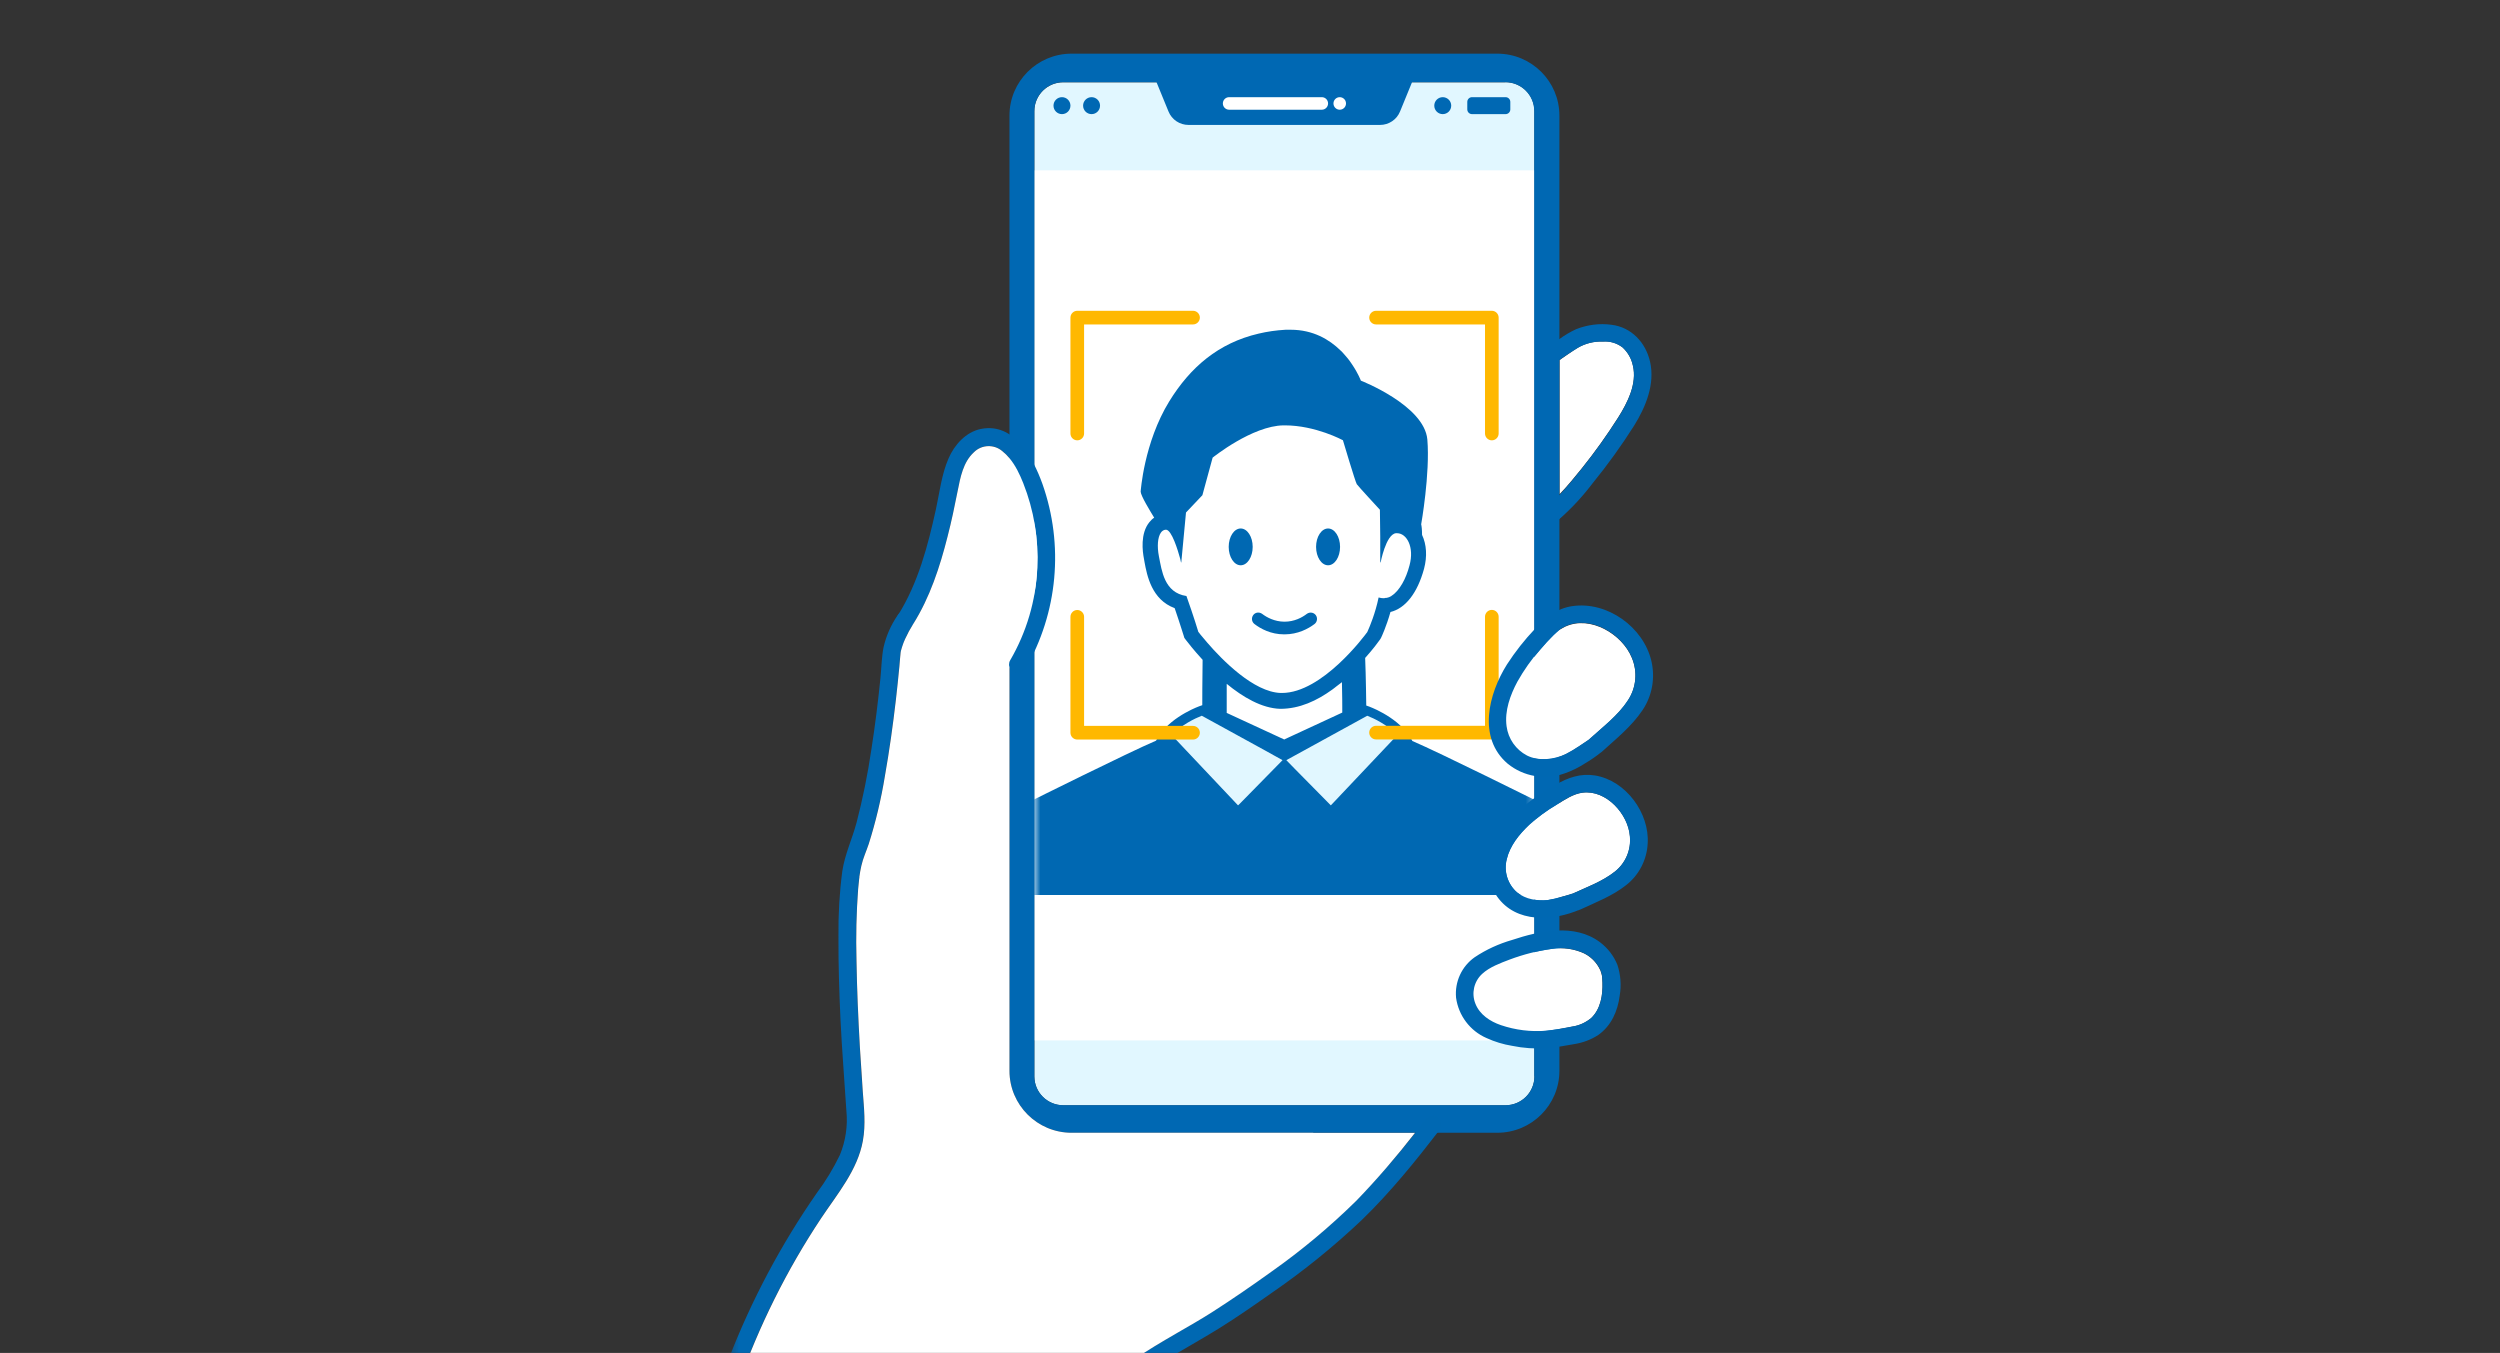 <svg width="340" height="184" viewBox="0 0 340 184" fill="none" xmlns="http://www.w3.org/2000/svg">
<rect x="0" y="0" width="340" height="184" fill="#333333" stroke="none"/>
<g clip-path="url(#clip0_607_137)">
<g clip-path="url(#clip1_607_137)">
<mask id="mask0_607_137" style="mask-type:luminance" maskUnits="userSpaceOnUse" x="99" y="0" width="144" height="210">
<path d="M243 0H99.317V209.326H243V0Z" fill="white"/>
</mask>
<g mask="url(#mask0_607_137)">
<path d="M222.076 49.729C221.882 48.77 221.388 47.916 220.669 47.241C219.906 46.657 218.963 46.372 218.005 46.447C216.808 46.402 215.625 46.687 214.593 47.286C213.74 47.811 212.931 48.395 212.108 48.964V67.199C213.186 66.075 214.204 64.831 215.146 63.663C216.913 61.46 218.559 59.153 220.071 56.77C221.343 54.748 222.66 52.171 222.076 49.699V49.729Z" fill="white"/>
<path d="M211.105 49.668C212.228 48.814 213.41 48.035 214.593 47.301C215.625 46.702 216.808 46.402 218.005 46.462C218.963 46.387 219.906 46.672 220.669 47.256C221.388 47.915 221.882 48.784 222.076 49.743C222.66 52.2 221.343 54.792 220.071 56.815C218.559 59.197 216.912 61.505 215.146 63.707C213.59 65.67 211.794 67.857 209.893 69.341C209.339 69.685 209.145 70.404 209.459 70.989C209.803 71.558 210.537 71.753 211.105 71.423C213.141 69.76 214.982 67.857 216.568 65.76C218.619 63.243 220.52 60.606 222.256 57.864C223.827 55.317 225.099 52.245 224.411 49.204C223.812 46.567 221.867 44.499 219.158 44.169C217.526 43.945 215.88 44.169 214.353 44.769C213.575 45.128 212.841 45.563 212.153 46.057C211.39 46.552 210.626 47.076 209.893 47.63C209.339 47.975 209.145 48.694 209.459 49.279C209.803 49.848 210.537 50.043 211.105 49.713V49.668Z" fill="#0068B2"/>
<path d="M204.744 11.193H144.607C142.437 11.193 140.671 12.946 140.671 15.118V146.398C140.671 148.571 142.437 150.324 144.607 150.324H204.744C206.915 150.324 208.681 148.571 208.681 146.398V15.103C208.681 12.931 206.915 11.178 204.744 11.178V11.193Z" fill="#E1F7FF"/>
<path d="M208.681 23.164H140.701V141.499H208.681V23.164Z" fill="white"/>
<path d="M203.637 7.297H145.73C141.075 7.297 137.288 11.073 137.288 15.717V145.634C137.288 150.278 141.075 154.054 145.73 154.054H203.637C208.292 154.054 212.078 150.278 212.078 145.634V15.717C212.078 11.073 208.292 7.297 203.637 7.297ZM208.681 146.383C208.681 148.555 206.915 150.308 204.744 150.308H144.607C142.437 150.308 140.671 148.555 140.671 146.383V15.103C140.671 12.93 142.437 11.177 144.607 11.177H157.284L158.916 15.163C159.365 16.272 160.442 16.991 161.64 16.991H187.682C188.879 16.991 189.957 16.272 190.406 15.163L192.038 11.177H204.715C206.885 11.177 208.651 12.93 208.651 15.103V146.383H208.681Z" fill="#0068B3"/>
<path d="M144.428 15.522C145.064 15.522 145.58 15.006 145.58 14.368C145.58 13.731 145.064 13.215 144.428 13.215C143.791 13.215 143.275 13.731 143.275 14.368C143.275 15.006 143.791 15.522 144.428 15.522Z" fill="#0068B3"/>
<path d="M148.454 15.522C149.09 15.522 149.606 15.006 149.606 14.368C149.606 13.731 149.09 13.215 148.454 13.215C147.817 13.215 147.301 13.731 147.301 14.368C147.301 15.006 147.817 15.522 148.454 15.522Z" fill="#0068B3"/>
<path d="M204.759 13.215H200.194C199.839 13.215 199.551 13.503 199.551 13.859V14.878C199.551 15.234 199.839 15.522 200.194 15.522H204.759C205.115 15.522 205.403 15.234 205.403 14.878V13.859C205.403 13.503 205.115 13.215 204.759 13.215Z" fill="#0068B3"/>
<path d="M196.213 15.522C196.85 15.522 197.366 15.006 197.366 14.368C197.366 13.731 196.85 13.215 196.213 13.215C195.577 13.215 195.061 13.731 195.061 14.368C195.061 15.006 195.577 15.522 196.213 15.522Z" fill="#0068B3"/>
<path d="M179.765 13.215H167.162C166.691 13.215 166.309 13.597 166.309 14.069C166.309 14.54 166.691 14.923 167.162 14.923H179.765C180.236 14.923 180.618 14.54 180.618 14.069C180.618 13.597 180.236 13.215 179.765 13.215Z" fill="white"/>
<path d="M182.204 14.923C182.675 14.923 183.057 14.54 183.057 14.069C183.057 13.597 182.675 13.215 182.204 13.215C181.733 13.215 181.351 13.597 181.351 14.069C181.351 14.54 181.733 14.923 182.204 14.923Z" fill="white"/>
<mask id="mask1_607_137" style="mask-type:luminance" maskUnits="userSpaceOnUse" x="140" y="24" width="69" height="116">
<path d="M208.696 24.602H140.686V139.446H208.696V24.602Z" fill="white"/>
</mask>
<g mask="url(#mask1_607_137)">
<path d="M168.599 109.316L174.421 103.383L172.101 102.095L163.435 97.33C162.552 97.675 160.711 98.544 159.379 99.967L168.39 109.511L168.614 109.301L168.599 109.316Z" fill="#E1F7FF"/>
<path d="M178.597 107.099L180.992 109.526L181.336 109.166L190.002 99.982C188.67 98.558 186.814 97.689 185.931 97.345L174.945 103.383L176.202 104.671L178.597 107.099Z" fill="#E1F7FF"/>
<path d="M213.081 121.767C212.527 117.886 211.914 113.961 211.494 112.253C211.435 111.998 211.345 111.743 211.285 111.534C211.24 111.384 211.195 111.234 211.15 111.099C211.045 110.829 210.956 110.59 210.866 110.38C210.821 110.275 210.776 110.185 210.731 110.095C210.701 110.05 210.686 110.005 210.656 109.96C210.611 109.9 210.596 109.825 210.552 109.781C210.477 109.661 210.402 109.541 210.327 109.466C210.282 109.421 210.237 109.361 210.192 109.316C209.923 109.031 209.683 108.971 209.504 108.971C209.339 108.971 209.219 109.046 209.219 109.046C209.219 109.046 195.749 102.334 192.082 100.776C191.918 100.446 191.738 100.147 191.529 99.877C191.319 99.577 191.094 99.308 190.84 99.068C189.718 97.884 188.326 97.075 187.293 96.566C186.425 96.146 185.811 95.951 185.811 95.951C185.811 95.951 185.766 91.921 185.661 89.479C186.739 88.28 187.443 87.321 187.637 87.037L187.742 86.887L187.832 86.722C187.877 86.647 188.55 85.194 189.104 83.231C191.139 82.736 192.771 80.654 193.669 77.358C194.118 75.665 194.013 74.046 193.399 72.743C193.399 72.039 193.34 71.529 193.28 71.305C193.28 71.305 194.507 64.412 194.118 59.768C193.699 55.123 185.078 51.767 185.078 51.767C185.078 51.767 184.719 50.793 183.895 49.579C183.731 49.325 183.536 49.055 183.327 48.785C183.162 48.575 182.967 48.351 182.773 48.141C182.683 48.036 182.578 47.931 182.474 47.811C182.429 47.766 182.354 47.706 182.309 47.661C180.797 46.178 178.582 44.845 175.529 44.845C175.304 44.845 175.08 44.845 174.84 44.845C173.538 44.92 172.326 45.099 171.188 45.369C165.711 46.643 161.879 49.939 159.02 54.584C155.563 60.202 155.129 66.87 155.129 66.87C155.159 67.454 156.431 69.522 156.97 70.406C156.73 70.555 156.521 70.765 156.326 71.005C155.054 72.548 155.383 75.005 155.578 75.994C155.608 76.144 155.623 76.279 155.653 76.429C155.997 78.287 156.626 81.553 159.754 82.707C160.517 84.924 160.951 86.392 160.966 86.407L161.071 86.752L161.295 87.052C161.535 87.366 162.358 88.43 163.555 89.733C163.51 91.861 163.51 95.906 163.51 95.906C163.51 95.906 162.882 96.101 162.014 96.521C160.981 97.03 159.574 97.839 158.467 99.023C158.227 99.263 157.988 99.547 157.778 99.832C157.568 100.117 157.389 100.416 157.224 100.731C153.557 102.289 140.087 109.001 140.087 109.001C140.087 109.001 139.967 108.926 139.788 108.926C139.623 108.926 139.384 108.986 139.114 109.271C139.069 109.316 139.024 109.361 138.98 109.421C138.905 109.496 138.83 109.616 138.755 109.736C138.71 109.795 138.68 109.855 138.65 109.915C138.62 109.96 138.605 110.005 138.575 110.05C138.53 110.14 138.486 110.23 138.441 110.335C138.336 110.545 138.261 110.769 138.156 111.054C138.111 111.189 138.067 111.324 138.022 111.489C137.947 111.713 137.887 111.953 137.812 112.208C137.378 113.916 136.764 117.841 136.226 121.722H213.021L213.081 121.767ZM185.946 97.345C186.829 97.689 188.685 98.558 190.017 99.982L181.336 109.166L180.992 109.526L178.597 107.099L176.202 104.671L174.945 103.383L185.946 97.345ZM174.676 100.581L166.833 96.955V93C169.018 94.798 171.593 96.326 174.107 96.401C176.756 96.401 179.106 95.292 181.216 93.764C181.321 93.689 181.426 93.614 181.531 93.524C181.576 93.479 181.62 93.449 181.68 93.404C181.95 93.21 182.219 93 182.503 92.775C182.548 94.528 182.548 96.101 182.548 96.131V96.91L174.691 100.551L174.676 100.581ZM162.957 85.883C162.957 85.883 162.373 83.92 161.355 81.058C158.332 80.609 158.003 77.612 157.613 75.665C157.344 74.286 157.449 73.073 157.868 72.458C158.032 72.204 158.287 72.039 158.571 72.039C159.35 72.039 160.203 74.87 160.517 76.024C160.577 76.294 160.622 76.474 160.622 76.519V76.444L160.652 76.519L161.295 69.701L163.525 67.349L164.917 62.24C164.917 62.24 170.305 57.895 174.571 57.85H174.736C178.926 57.85 182.638 59.873 182.638 59.873C182.638 59.873 184.329 65.566 184.524 65.851C184.719 66.135 187.667 69.327 187.667 69.327L187.712 72.968V76.534C187.712 76.534 187.742 76.474 187.757 76.414V76.534C187.757 76.534 188.475 72.683 189.837 72.518C189.882 72.518 189.957 72.518 190.002 72.518C191.289 72.518 192.382 74.361 191.693 76.893C191.454 77.807 191.124 78.661 190.705 79.38C190.286 80.099 189.807 80.684 189.254 81.028C189.254 81.028 189.209 81.058 189.209 81.073C189.014 81.193 188.805 81.268 188.58 81.313C188.535 81.313 188.505 81.313 188.445 81.313C188.356 81.343 188.251 81.358 188.146 81.358C187.951 81.358 187.742 81.328 187.547 81.268H187.517H187.487C187.053 83.396 186.275 85.239 186.036 85.763C186.006 85.808 186.006 85.838 185.991 85.868C185.961 85.898 185.961 85.913 185.961 85.913C185.961 85.913 185.961 85.913 185.961 85.943C185.617 86.422 179.824 94.243 174.346 94.243H174.167C170.5 94.123 166.219 89.763 164.184 87.396C163.406 86.512 162.957 85.913 162.957 85.913V85.883ZM163.421 97.33L172.101 102.094L174.421 103.383L168.599 109.316L168.375 109.526L159.365 99.982C160.697 98.558 162.552 97.689 163.436 97.345L163.421 97.33Z" fill="#0068B2"/>
<path d="M168.734 76.878C169.635 76.878 170.365 75.758 170.365 74.376C170.365 72.994 169.635 71.874 168.734 71.874C167.833 71.874 167.103 72.994 167.103 74.376C167.103 75.758 167.833 76.878 168.734 76.878Z" fill="#0068B2"/>
<path d="M180.618 76.878C181.519 76.878 182.249 75.758 182.249 74.376C182.249 72.994 181.519 71.874 180.618 71.874C179.717 71.874 178.986 72.994 178.986 74.376C178.986 75.758 179.717 76.878 180.618 76.878Z" fill="#0068B2"/>
<path d="M174.676 86.273H174.646C172.835 86.273 171.443 85.509 170.605 84.865C170.231 84.58 170.156 84.04 170.44 83.651C170.724 83.261 171.263 83.201 171.652 83.486C172.281 83.966 173.329 84.535 174.661 84.55H174.691C176.038 84.55 177.085 83.981 177.729 83.486C178.118 83.201 178.657 83.276 178.941 83.651C179.226 84.025 179.151 84.58 178.777 84.865C177.924 85.509 176.517 86.273 174.691 86.273H174.676Z" fill="#0068B2"/>
</g>
<path d="M162.253 42.267H146.508C145.999 42.267 145.58 42.686 145.58 43.196V58.958C145.58 59.467 145.999 59.886 146.508 59.886C147.017 59.886 147.436 59.467 147.436 58.958V44.124H162.253C162.762 44.124 163.181 43.705 163.181 43.196C163.181 42.686 162.762 42.267 162.253 42.267Z" fill="#FFB800"/>
<path d="M203.816 58.958V43.196C203.816 42.686 203.397 42.267 202.889 42.267H187.143C186.634 42.267 186.215 42.686 186.215 43.196C186.215 43.705 186.634 44.124 187.143 44.124H201.961V58.958C201.961 59.467 202.38 59.886 202.889 59.886C203.397 59.886 203.816 59.467 203.816 58.958Z" fill="#FFB800"/>
<path d="M187.143 100.565H202.889C203.397 100.565 203.816 100.146 203.816 99.636V83.874C203.816 83.365 203.397 82.945 202.889 82.945C202.38 82.945 201.961 83.365 201.961 83.874V98.707H187.143C186.634 98.707 186.215 99.127 186.215 99.636C186.215 100.146 186.634 100.565 187.143 100.565Z" fill="#FFB800"/>
<path d="M145.58 83.889V99.651C145.58 100.16 145.999 100.58 146.508 100.58H162.253C162.762 100.58 163.181 100.16 163.181 99.651C163.181 99.141 162.762 98.722 162.253 98.722H147.436V83.889C147.436 83.379 147.017 82.96 146.508 82.96C145.999 82.96 145.58 83.379 145.58 83.889Z" fill="#FFB800"/>
<path d="M211.091 129.047C209.115 129.317 207.169 129.812 205.298 130.516C204.041 130.98 202.559 131.52 201.557 132.464C200.434 133.497 200.075 135.115 200.644 136.524C201.227 138.007 202.649 138.936 204.101 139.431C206.077 140.105 208.172 140.374 210.252 140.195C211.45 140.06 212.632 139.88 213.8 139.625C214.772 139.49 215.67 139.071 216.419 138.442C217.691 137.228 217.99 135.325 217.93 133.632C217.93 133.392 217.9 133.153 217.886 132.913C217.886 132.913 217.886 132.793 217.871 132.748C217.841 132.613 217.811 132.493 217.781 132.374C217.751 132.284 217.721 132.194 217.691 132.104C217.691 132.074 217.691 132.074 217.691 132.059C217.616 131.894 217.526 131.729 217.437 131.565C216.973 130.74 216.269 130.081 215.431 129.662C214.069 129.032 212.557 128.823 211.076 129.047H211.091Z" fill="white"/>
<path d="M212.917 85.193C212.677 85.313 212.438 85.448 212.213 85.583C212.168 85.613 212.123 85.643 212.093 85.672C212.063 85.688 212.048 85.718 212.033 85.718C211.764 85.942 211.525 86.167 211.27 86.407C210.642 87.021 210.058 87.665 209.489 88.34C208.292 89.688 207.244 91.171 206.376 92.745C205.403 94.557 204.64 96.715 204.909 98.797C205.119 100.506 206.166 101.989 207.693 102.783C209.28 103.577 211.375 103.337 212.931 102.588C213.59 102.259 214.234 101.869 214.847 101.45C215.162 101.24 215.476 101.03 215.79 100.82C215.895 100.745 215.985 100.67 216.09 100.61C217.901 98.947 220.056 97.344 221.403 95.262C222.54 93.539 222.735 91.366 221.927 89.463C220.625 86.257 216.284 83.665 212.917 85.208V85.193Z" fill="white"/>
<path d="M213.739 121.601C215.7 120.687 217.915 119.908 219.622 118.544C221.088 117.391 221.852 115.578 221.672 113.735C221.447 110.708 218.454 107.382 215.236 107.802C213.964 107.966 212.856 108.731 211.689 109.45C210.357 110.244 209.1 111.158 207.962 112.192C206.615 113.465 205.358 115.023 204.924 116.851C204.505 118.499 205.029 120.237 206.316 121.361C206.915 121.841 207.618 122.155 208.366 122.305C209.07 122.455 209.788 122.485 210.492 122.41C211.15 122.305 211.794 122.155 212.422 121.96C212.752 121.871 213.096 121.766 213.425 121.676C213.575 121.631 214.129 121.421 213.71 121.601H213.739Z" fill="white"/>
<path d="M124.177 84.878C126.467 81.237 127.829 77.057 128.877 72.922C129.386 70.884 129.835 68.832 130.239 66.764C130.613 64.891 130.987 62.824 132.469 61.475C133.532 60.441 135.193 60.381 136.315 61.34C137.692 62.404 138.516 64.097 139.144 65.67C140.596 69.341 141.239 73.282 141.06 77.222C140.865 81.642 139.593 85.957 137.363 89.778C136.585 91.111 138.65 92.325 139.443 90.991C143.874 83.335 144.712 74.121 141.763 65.79C140.491 62.269 137.947 57.46 133.442 58.329C131.361 58.733 129.775 60.516 128.982 62.389C128.054 64.547 127.784 66.959 127.29 69.236C126.198 74.21 124.866 79.305 122.127 83.665C121.303 84.983 123.384 86.182 124.207 84.878H124.177Z" fill="#0068B2"/>
<path d="M122.097 83.649C121.184 84.968 120.525 86.451 120.166 88.024C119.897 89.373 119.882 90.796 119.747 92.159C119.418 95.426 119.014 98.692 118.505 101.943C118.011 105.299 117.337 108.626 116.484 111.907C115.886 114.124 114.898 116.192 114.553 118.484C114.164 121.421 114 124.388 114.03 127.354C114.015 131.175 114.134 134.996 114.314 138.801C114.509 142.891 114.853 146.967 115.107 151.057C115.317 153.11 115.002 155.177 114.224 157.08C113.341 158.893 112.308 160.616 111.096 162.234C106.232 169.231 102.221 176.783 99.138 184.724C98.763 185.713 98.389 186.701 98.045 187.69C97.88 188.335 98.254 188.994 98.883 189.174C99.527 189.338 100.17 188.964 100.365 188.335C103.179 180.334 106.98 172.707 111.68 165.635C113.85 162.354 116.619 159.118 117.337 155.132C117.741 152.9 117.487 150.668 117.322 148.42C117.173 146.427 117.038 144.45 116.933 142.457C116.709 138.516 116.529 134.561 116.469 130.606C116.379 127.354 116.469 124.103 116.694 120.867C116.724 120.567 116.754 120.282 116.784 119.983C116.799 119.833 116.813 119.683 116.828 119.533C116.828 119.473 116.843 119.413 116.858 119.338C116.903 118.949 116.843 119.458 116.858 119.234C116.933 118.724 117.023 118.23 117.128 117.735C117.367 116.716 117.801 115.757 118.131 114.769C119.088 111.742 119.822 108.656 120.331 105.524C120.944 102.078 121.423 98.617 121.827 95.141C122.007 93.628 122.172 92.1 122.306 90.571C122.366 89.927 122.396 89.283 122.486 88.653C122.456 88.863 122.516 88.534 122.531 88.474C122.576 88.309 122.621 88.129 122.681 87.964C122.8 87.59 122.95 87.23 123.1 86.871C123.399 86.181 123.773 85.507 124.177 84.863C125.03 83.559 122.95 82.361 122.097 83.649Z" fill="#0068B2"/>
<path d="M141.449 209.131C143.485 203.438 146.119 197.879 149.696 192.995C150.579 191.796 151.522 190.657 152.555 189.578C153.049 189.069 153.542 188.56 154.066 188.08C154.306 187.87 154.53 187.646 154.785 187.451C154.845 187.406 154.904 187.346 154.964 187.301C155.159 187.136 154.8 187.421 154.994 187.271C156.685 186.028 158.526 184.964 160.337 183.885C162.133 182.821 163.944 181.802 165.711 180.709C168.225 179.15 170.665 177.442 173.074 175.749C177.355 172.798 181.396 169.516 185.168 165.951C189.104 162.145 192.531 157.89 195.869 153.56C196.198 152.99 196.004 152.256 195.435 151.912C194.866 151.597 194.133 151.777 193.789 152.346C190.9 156.197 187.772 159.852 184.419 163.299C180.857 166.82 176.996 170.041 172.895 172.933C170.29 174.805 167.626 176.633 164.932 178.371C163.286 179.435 161.565 180.394 159.873 181.383C157.988 182.492 156.072 183.6 154.261 184.859C152.21 186.372 150.384 188.17 148.828 190.208C144.487 195.632 141.449 201.999 139.114 208.517C138.95 209.161 139.324 209.82 139.952 210C140.596 210.165 141.24 209.79 141.434 209.161L141.449 209.131Z" fill="#0068B2"/>
<path d="M210.267 140.18C208.187 140.345 206.092 140.09 204.116 139.416C202.664 138.921 201.242 137.992 200.659 136.509C200.09 135.101 200.449 133.482 201.572 132.449C202.574 131.52 204.056 130.98 205.313 130.501C207.184 129.797 209.13 129.302 211.105 129.033C212.587 128.808 214.099 129.032 215.461 129.647C216.299 130.066 217.002 130.726 217.466 131.55C217.556 131.714 217.646 131.879 217.721 132.059C217.721 132.089 217.661 131.864 217.721 132.104C217.751 132.194 217.781 132.284 217.811 132.374C217.856 132.509 217.886 132.643 217.9 132.778C217.915 132.883 217.9 132.793 217.9 132.778C217.871 132.613 217.9 132.913 217.9 132.913C217.915 133.153 217.93 133.393 217.945 133.617C218.005 135.295 217.691 137.198 216.434 138.427C215.685 139.056 214.772 139.476 213.815 139.61C212.647 139.85 211.45 140.045 210.267 140.18C209.609 140.195 209.085 140.734 209.07 141.378C209.07 142.038 209.609 142.577 210.267 142.577C211.525 142.442 212.797 142.247 214.039 142.008C215.221 141.828 216.374 141.408 217.377 140.749C219.143 139.491 220.011 137.513 220.28 135.4C220.52 134.007 220.415 132.568 219.966 131.22C219.472 129.991 218.649 128.928 217.586 128.134C214.144 125.556 209.384 126.59 205.643 127.834C203.832 128.358 202.125 129.137 200.554 130.186C198.788 131.43 197.83 133.527 198.024 135.685C198.354 138.112 199.925 140.195 202.155 141.169C203.263 141.678 204.445 142.038 205.643 142.232C207.169 142.547 208.726 142.652 210.267 142.562C210.926 142.547 211.45 142.023 211.465 141.363C211.465 140.704 210.926 140.165 210.267 140.165V140.18Z" fill="#0068B2"/>
<path d="M217.796 102.289C219.741 100.521 221.882 98.813 223.363 96.61C224.695 94.647 225.129 92.22 224.591 89.913C223.513 85.268 218.574 81.732 213.814 82.436C211.704 82.751 210.177 83.995 208.771 85.508C207.349 87.006 206.061 88.639 204.939 90.377C202.439 94.363 200.913 100.341 205.044 103.862C207.199 105.615 210.132 106.124 212.752 105.195C213.769 104.851 214.742 104.356 215.64 103.772C216.389 103.337 217.107 102.828 217.781 102.289C218.948 101.27 217.242 99.577 216.074 100.581C216.269 100.446 215.88 100.76 216.074 100.581C215.97 100.655 215.865 100.73 215.775 100.79C215.461 101 215.146 101.21 214.832 101.42C214.218 101.839 213.575 102.214 212.916 102.558C211.36 103.307 209.264 103.547 207.678 102.753C206.151 101.959 205.119 100.476 204.894 98.768C204.61 96.685 205.388 94.528 206.361 92.715C207.244 91.141 208.292 89.658 209.474 88.31C210.043 87.65 210.626 86.991 211.255 86.377C211.494 86.137 211.749 85.912 212.018 85.688C212.048 85.658 212.213 85.553 212.048 85.673C212.108 85.628 212.153 85.598 212.213 85.553C212.437 85.403 212.677 85.283 212.916 85.163C216.284 83.605 220.624 86.212 221.926 89.418C222.735 91.321 222.54 93.494 221.403 95.217C220.056 97.299 217.915 98.917 216.089 100.566C214.937 101.614 216.643 103.307 217.781 102.274L217.796 102.289Z" fill="#0068B2"/>
<path d="M214.922 123.698C217.047 122.71 219.307 121.841 221.163 120.372C222.899 119.009 223.962 116.956 224.082 114.754C224.366 110.588 221.118 106.154 216.928 105.464C214.952 105.15 213.291 105.749 211.599 106.693C209.983 107.592 208.456 108.626 207.034 109.794C203.607 112.656 200.614 117.69 203.607 121.93C206.196 125.601 211.21 125.287 214.907 123.683C215.476 123.339 215.67 122.605 215.341 122.035C214.997 121.481 214.278 121.286 213.695 121.601C214.129 121.421 213.56 121.631 213.41 121.676C213.081 121.781 212.752 121.871 212.408 121.96C211.779 122.155 211.135 122.305 210.477 122.41C209.773 122.485 209.055 122.44 208.351 122.305C207.603 122.155 206.9 121.826 206.301 121.361C205.029 120.237 204.49 118.499 204.909 116.851C205.343 115.008 206.6 113.45 207.947 112.192C209.1 111.158 210.342 110.229 211.674 109.45C212.827 108.731 213.949 107.966 215.221 107.802C218.439 107.382 221.433 110.723 221.657 113.735C221.837 115.593 221.058 117.406 219.607 118.544C217.885 119.908 215.67 120.702 213.695 121.616C213.126 121.96 212.931 122.695 213.261 123.264C213.605 123.818 214.323 124.013 214.907 123.698H214.922Z" fill="#0068B2"/>
<path d="M178.597 154.055H145.73C141.075 154.055 137.288 150.279 137.288 145.634V139.686V112.522C137.288 105.255 137.288 97.989 137.288 90.737C137.258 90.647 137.243 90.542 137.228 90.452C137.228 90.452 137.228 90.452 137.228 90.437C137.228 90.228 137.258 90.018 137.378 89.808C139.608 85.987 140.88 81.672 141.075 77.252C141.27 73.312 140.611 69.371 139.159 65.701C138.695 64.532 138.112 63.303 137.288 62.314C137.004 61.97 136.675 61.64 136.315 61.355C135.193 60.397 133.517 60.456 132.469 61.49C130.987 62.839 130.613 64.906 130.239 66.779C129.835 68.847 129.401 70.9 128.877 72.937C127.829 77.088 126.467 81.253 124.177 84.894C123.773 85.538 123.414 86.197 123.1 86.886C122.935 87.246 122.8 87.606 122.681 87.98C122.621 88.145 122.576 88.31 122.531 88.489C122.531 88.534 122.486 88.714 122.486 88.729C122.411 89.344 122.381 89.973 122.321 90.587C122.172 92.115 122.022 93.629 121.842 95.157C121.438 98.633 120.959 102.094 120.346 105.54C119.837 108.671 119.103 111.758 118.146 114.784C117.816 115.773 117.367 116.732 117.143 117.751C117.023 118.245 116.948 118.755 116.873 119.249C116.873 119.294 116.873 119.294 116.873 119.294C116.873 119.324 116.873 119.309 116.873 119.354C116.873 119.414 116.858 119.474 116.843 119.549C116.828 119.699 116.814 119.849 116.799 119.998C116.769 120.298 116.739 120.583 116.709 120.882C116.469 124.119 116.394 127.37 116.484 130.621C116.544 134.577 116.724 138.532 116.948 142.473C117.068 144.465 117.203 146.458 117.337 148.436C117.502 150.668 117.756 152.916 117.352 155.148C116.634 159.134 113.88 162.37 111.695 165.651C106.995 172.723 103.209 180.349 100.38 188.35C100.185 188.98 99.542 189.354 98.898 189.189C98.719 189.129 98.569 189.04 98.434 188.92V210.031H140.177V210.001C140.177 210.001 140.057 210.001 139.997 210.001C139.354 209.821 138.995 209.162 139.159 208.517C141.494 202 144.547 195.647 148.873 190.208C150.414 188.171 152.24 186.373 154.306 184.859C156.102 183.601 158.018 182.492 159.918 181.383C161.61 180.394 163.331 179.436 164.977 178.372C167.686 176.634 170.335 174.806 172.94 172.933C177.041 170.041 180.887 166.82 184.464 163.299C187.293 160.377 189.942 157.276 192.442 154.069H178.612L178.597 154.055Z" fill="white"/>
</g>
</g>
</g>
<defs>
<clipPath id="clip0_607_137">
<rect width="340" height="184" fill="white"/>
</clipPath>
<clipPath id="clip1_607_137">
<rect width="145" height="210" fill="white" transform="translate(98)"/>
</clipPath>
</defs>
</svg>
